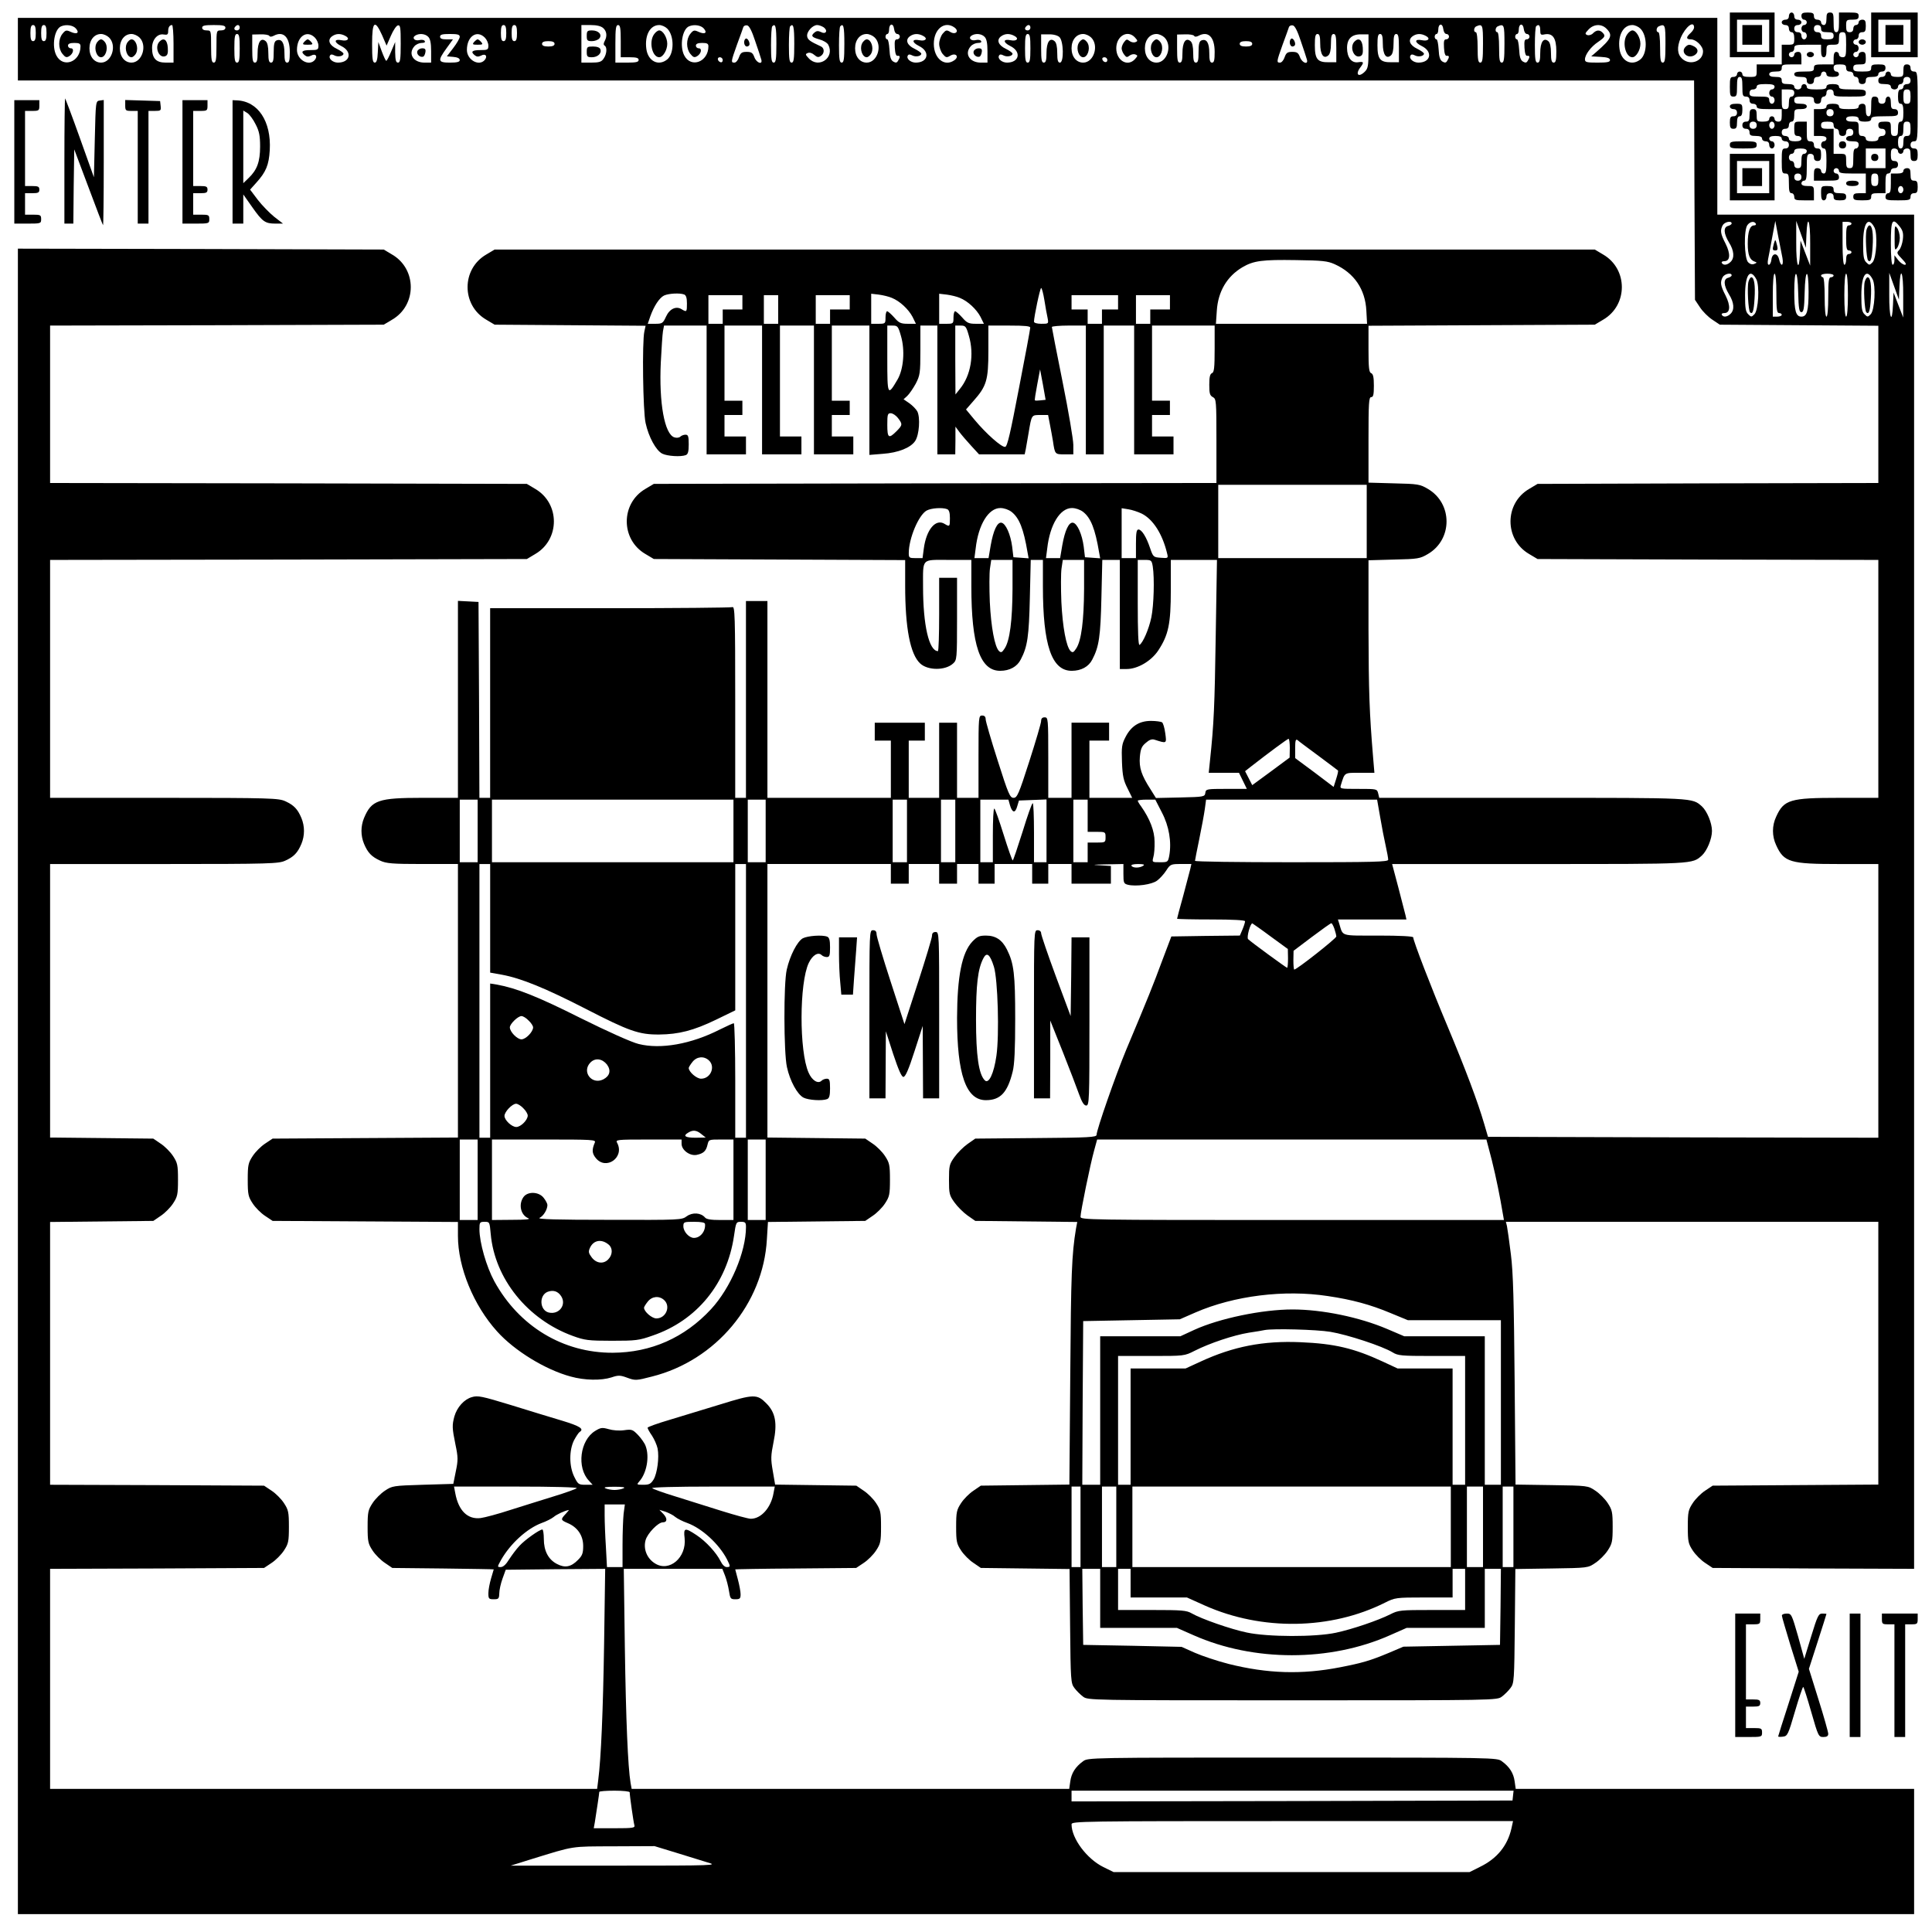 <?xml version="1.0" encoding="UTF-8"?>
<!DOCTYPE svg  PUBLIC '-//W3C//DTD SVG 20010904//EN'  'http://www.w3.org/TR/2001/REC-SVG-20010904/DTD/svg10.dtd'>
<svg width="1080pt" height="1080pt" version="1.0" viewBox="0 0 1080 1080" xmlns="http://www.w3.org/2000/svg">
<g transform="translate(0 1080) scale(.1 -.1)">
<path d="m9670 10605v-125h125 125v125 125h-125-125v-125zm220-5v-90h-90-90v90 90h90 90v-90z"/>
<path d="m9740 10605v-55h55 55v55 55h-55-55v-55z"/>
<path d="m1e4 10710c0-13-7-20-20-20-11 0-20-7-20-15s9-15 20-15c13 0 20-7 20-20 0-11 7-20 15-20 10 0 15-11 15-35 0-33-2-35-35-35h-35v-55-55h-70-70v-35c0-34-1-35-40-35-29 0-40 4-40 15 0 8-7 15-15 15s-15-7-15-15-9-15-20-15c-18 0-20-7-20-55s2-55 20-55 20 7 20 55c0 42 3 55 15 55s15-13 15-55c0-48 2-55 20-55 13 0 20-7 20-20s7-20 20-20c11 0 20-7 20-15 0-12 14-15 70-15h70v-35c0-28-4-35-20-35-11 0-20 7-20 15s-7 15-15 15-15-7-15-15c0-10-11-15-35-15-33 0-35 2-35 35 0 28-4 35-20 35s-20-7-20-35-4-35-20-35c-13 0-20-7-20-20s7-20 20-20 20-7 20-20c0-16 7-20 35-20 24 0 35-5 35-15 0-8 9-15 20-15 13 0 20-7 20-20 0-11 7-20 15-20s15 9 15 20-7 20-15 20-15 7-15 15c0 10 11 15 35 15s35-5 35-15c0-8 9-15 20-15 13 0 20-7 20-20s-7-20-20-20c-18 0-20-7-20-70s2-70 20-70 20-7 20-55c0-42 3-55 15-55 8 0 15-9 15-20 0-18 7-20 55-20h55v40c0 39-1 40-35 40-24 0-35 5-35 15 0 8 7 15 15 15 12 0 15 15 15 75 0 68 2 75 20 75 13 0 20-7 20-20s7-20 20-20c16 0 20 7 20 35s-4 35-20 35c-13 0-20 7-20 20s-7 20-20 20c-18 0-20 7-20 55v55h-35c-34 0-35-1-35-40 0-33 3-40 20-40 11 0 20-7 20-15 0-10-11-15-35-15s-35 5-35 15c0 8-9 15-20 15-13 0-20 7-20 20s7 20 20 20 20 7 20 20c0 11 7 20 15 20 10 0 15 11 15 35 0 33 2 35 35 35 24 0 35 5 35 15s-11 15-35 15c-28 0-35 4-35 20 0 18 7 20 55 20s55-2 55-20c0-13 7-20 20-20s20 7 20 20c0 11 7 20 15 20s15 9 15 20c0 13 7 20 20 20s20-7 20-20c0-19 7-20 90-20s90 1 90 20c0 18-7 20-75 20-60 0-75 3-75 15 0 10-11 15-35 15s-35-5-35-15c0-12-13-15-55-15s-55 3-55 15c0 8-7 15-15 15s-15-7-15-15-9-15-20-15-20 7-20 15c0 10-11 15-35 15-28 0-35 4-35 20s-7 20-35 20c-24 0-35 5-35 15s11 15 35 15c28 0 35 4 35 20 0 18 7 20 55 20h55v35c0 28-4 35-20 35-11 0-20-7-20-15s-7-15-15-15-15 7-15 15 7 15 15 15 15 9 15 20c0 18 7 20 75 20h75v-35c0-24 5-35 15-35s15 11 15 35c0 33 2 35 35 35s35 2 35 35c0 28 4 35 20 35 18 0 20-7 20-70s-2-70-20-70c-11 0-20 7-20 15s-7 15-15 15c-10 0-15-11-15-35v-35h-55c-48 0-55-2-55-20s-7-20-55-20c-42 0-55-3-55-15 0-10 11-15 35-15 28 0 35-4 35-20 0-13 7-20 20-20s20 7 20 20 7 20 20 20c11 0 20 7 20 15s7 15 15 15 15-7 15-15c0-10 11-15 35-15s35 5 35 15c0 8-7 15-15 15s-15 9-15 20c0 16 7 20 35 20s35-4 35-20c0-13 7-20 20-20 11 0 20-7 20-15s7-15 15-15 15-9 15-20c0-13 7-20 20-20s20 7 20 20c0 16 7 20 35 20 24 0 35 5 35 15 0 8 9 15 20 15 13 0 20 7 20 20 0 17-7 20-40 20s-40-3-40-20-7-20-50-20-50 3-50 20c0 16 7 20 35 20 33 0 35 2 35 35 0 28-4 35-20 35-11 0-20-7-20-15s-7-15-15-15-15 7-15 15 7 15 15 15 15 9 15 20-7 20-15 20-15 7-15 15 7 15 15 15 15 9 15 20c0 13 7 20 20 20 16 0 20 7 20 35s-4 35-20 35c-11 0-20-7-20-15s-7-15-15-15-15-9-15-20c0-13-7-20-20-20-16 0-20 7-20 35 0 33 2 35 35 35 28 0 35 4 35 20 0 18-7 20-55 20h-55v-55c0-42-3-55-15-55s-15 13-15 55c0 48-2 55-20 55-16 0-20-7-20-35 0-24-5-35-15-35-8 0-15 7-15 15s-9 15-20 15c-13 0-20 7-20 20 0 16-7 20-35 20s-35-4-35-20c0-11 7-20 15-20s15-7 15-15-7-15-15-15-15-9-15-20 7-20 15-20 15-9 15-20-7-20-15-20-15 9-15 20c0 13-7 20-20 20s-20 7-20 20 7 20 20 20c11 0 20 7 20 15s-9 15-20 15c-13 0-20 7-20 20 0 11-7 20-15 20s-15-9-15-20zm180-70c0-16 7-20 35-20s35-4 35-20-7-20-35-20-35 4-35 20c0 13-7 20-20 20s-20 7-20 20 7 20 20 20 20-7 20-20zm-260-325c0-8-7-15-15-15s-15-9-15-20 7-20 15-20 15-9 15-20-7-20-15-20-15 9-15 20c0 18-7 20-55 20s-55 2-55 20c0 13 7 20 20 20 11 0 20 7 20 15 0 11 12 15 50 15s50-4 50-15zm110-35c0-11-7-20-15-20-10 0-15-11-15-35 0-28-4-35-20-35-18 0-20 7-20 55v55h35c28 0 35-4 35-20zm-210-180c0-13-7-20-20-20s-20 7-20 20 7 20 20 20 20-7 20-20zm100 0c0-11-7-20-15-20s-15 9-15 20 7 20 15 20 15-9 15-20zm180-145c0-8-7-15-15-15-11 0-15-11-15-40 0-33-3-40-20-40-13 0-20 7-20 20 0 11-7 20-15 20s-15 9-15 20 7 20 15 20 15 7 15 15c0 10 11 15 35 15s35-5 35-15zm-30-145c0-13-7-20-20-20s-20 7-20 20 7 20 20 20 20-7 20-20z"/>
<path d="m10460 10605v-125h130 130v125 125h-130-130v-125zm220-5v-90h-90-90v90 90h90 90v-90z"/>
<path d="m10540 10605v-55h50 50v55 55h-50-50v-55z"/>
<path d="m100 10525v-175h4685 4685l2-613 3-613 28-42c15-23 46-54 69-69l42-28 886-6v-439-440l-952-2-953-3-47-28c-139-81-139-283 0-364l47-28 953-3 952-2v-665-665h-220c-273 0-308-10-351-105-24-51-24-109 0-160 43-95 78-105 351-105h220v-765-765l-1091 2-1091 3-22 75c-36 123-103 301-203 540-94 223-193 481-193 500 0 6-72 10-195 10-217 0-196-6-219 68l-7 22h191 192l-5 23c-3 12-21 82-40 155l-35 132h819c875 0 858-1 913 48 28 26 56 92 56 137s-28 111-56 137c-56 49-35 48-948 48h-856l-6 25c-6 25-8 25-111 25-104 0-104 0-97 23 22 70 17 67 105 67h82l-7 83c-21 253-25 367-26 719v386l143 4c134 3 145 5 189 31 139 81 139 283 0 364-44 26-55 28-189 31l-143 4v239c0 206 2 239 15 239 12 0 15 14 15 64 0 48-4 65-15 70-12 4-15 29-15 135v130l633 3 632 3 47 28c139 81 139 283 0 364l-47 28h-3075-3075l-47-28c-139-81-139-283 0-364l47-28 844-6-7-32c-13-57-8-447 7-512 17-78 58-153 93-171 28-14 104-19 132-8 12 5 16 20 16 60 0 45-3 54-18 54-10 0-23-5-29-11s-21-8-33-4c-55 17-87 192-76 420 4 77 9 155 12 173l6 32h119 119v-360-360h110 110v50 50h-60-60v60 60h50 50v40 40h-50-50v210 210h105 105v-360-360h110 110v50 50h-60-60v310 310h95 95v-360-360h110 110v50 50h-60-60v60 60h50 50v40 40h-50-50v210 210h105 105v-361-362l74 6c87 6 157 34 182 72 23 35 29 131 12 165-7 13-28 34-45 46l-32 22 20 18c12 11 33 42 48 69 24 47 26 58 26 188v137h48 47v-360-360h50 50l1 78v77l22-30c12-16 42-51 66-77l44-48h128 127l6 28c3 15 10 56 16 92 17 102 16 100 65 100h44l10-52c6-29 13-71 17-93 11-75 11-75 65-75h49v53c0 29-27 188-60 352s-60 303-60 307 43 8 95 8h95v-360-360h50 50v360 360h85 85v-360-360h110 110v50 50h-60-60v60 60h50 50v40 40h-50-50v210 210h175 175v-130c0-107-3-132-15-136-11-5-15-22-15-65 0-48 3-60 20-69 19-10 20-21 20-245v-235l-1572-2-1573-3-47-28c-139-81-139-283 0-364l47-28 1405-6v-142c0-237 28-384 84-436 43-40 141-40 184 0 21 19 22 26 22 249v230h-50-50v-205c0-113-3-205-7-205-50 1-83 146-83 360 0 162-11 150 141 150h129v-148c0-329 49-472 161-472 53 0 95 23 115 63 38 72 46 130 51 345l5 212h34 34v-148c0-329 49-472 161-472 53 0 95 23 115 63 38 72 46 130 51 345l5 212h49 49v-305-305h38c62 0 138 45 177 104 57 87 70 148 70 338v168h129 129l-7-427c-6-390-10-488-32-695l-7-68h85 84l44-90h-114c-111 0-115-1-118-22-3-22-7-23-139-26l-137-3-30 48c-51 79-65 121-60 182 4 44 10 59 33 78 19 17 34 23 49 18 69-22 68-23 60 36-4 30-12 57-18 61s-34 8-62 8c-65 0-111-29-142-90-21-40-23-56-20-140 3-79 9-104 31-147l26-53h-119-120v160 160h55 55v50 50h-105-105v-210-210h-65-65v225c0 218-1 225-20 225-14 0-20-7-20-21 0-11-30-113-66-225-59-184-68-204-88-204s-29 20-89 209c-37 115-67 219-67 230 0 14-6 21-20 21-19 0-20-7-20-230v-230h-60-60v210 210h-50-50v-210-210h-85-85v160 160h45 45v50 50h-140-140v-50-50h45 45v-160-160h-345-345v550 550h-60-60v-550-550h-30-30v536c0 485-2 536-16 530-9-3-317-6-685-6h-669v-530-530h-30-30l-2 548-3 547-57 3-58 3v-551-550h-197c-249 0-286-13-328-113-19-46-19-98 0-144 21-50 42-72 90-94 34-16 67-19 238-19h197v-765-764l-1036-6-42-28c-23-15-54-46-69-69-25-38-28-50-28-133s3-95 28-133c15-23 46-54 69-69l42-28 1036-6v-78c0-175 87-388 219-534 97-108 270-214 411-252 79-22 171-23 228-5 38 13 49 13 89-2 44-16 50-16 138 7 357 90 622 407 642 767l6 97 544 6 41 28c23 15 54 46 69 69 25 38 28 50 28 133s-3 95-28 133c-15 23-46 54-69 69l-41 28-547 6v764 765h345 345v-55-55h50 50v55 55h85 85v-55-55h50 50v55 55h60 60v-55-55h45 45v55 55h105 105v-55-55h45 45v55 55h65 65v-55-55h110 110v50 49l-62 4c-48 2-39 4 35 5l97 2v-55c0-50 2-55 25-61 45-11 134 1 163 23 15 11 38 36 51 56 23 36 27 37 83 37h58l-6-27c-4-16-22-84-40-152-19-67-34-125-34-127s86-4 190-4c124 0 190-4 190-10s-6-26-14-45l-15-35-192-2-191-3-53-140c-50-135-76-200-200-495-58-140-165-446-165-474 0-13-39-16-339-18l-339-3-43-30c-24-17-57-50-74-74-28-39-30-49-30-126s2-87 30-126c17-24 50-57 74-74l43-30 570-6-7-37c-24-145-28-254-32-814l-5-617-495-6-41-28c-23-15-54-46-69-69-25-38-28-50-28-133s3-95 28-133c15-23 46-54 69-69l41-28 496-6 3-319c3-304 4-320 24-346 11-15 33-37 48-48 27-21 32-21 1171-21s1144 0 1171 21c15 11 37 33 48 48 20 26 21 42 24 346l3 319 203 3c202 3 203 3 244 31 23 15 54 46 69 69 25 38 28 50 28 133s-3 95-28 133c-15 23-46 54-69 69-41 28-42 28-244 31l-202 3-5 577c-4 444-8 608-21 710-9 73-19 144-22 158l-6 24h1041 1041v-735-734l-926-6-42-28c-23-15-54-46-69-69-25-38-28-50-28-133s3-95 28-133c15-23 46-54 69-69l42-28 563-3 563-2v3785 3785h-550-550v550 550h-4750-4750v-175zm4916 85c8 0 14-7 14-15s-7-15-16-15c-12 0-14-10-12-47 2-32 7-47 16-45 14 2 15-7 2-28-7-12-13-12-27-4-13 8-19 26-21 68-2 31-7 56-12 56-6 0-10 7-10 15s5 15 10 15c6 0 10 11 10 24 0 35 24 39 28 4 2-16 9-28 18-28zm3070 0c8 0 14-7 14-15s-7-15-16-15c-12 0-14-10-12-47 2-32 7-47 16-45 14 2 15-7 2-28-7-12-13-12-27-4-13 8-19 26-21 68-2 31-7 56-12 56-6 0-10 7-10 15s5 15 10 15c6 0 10 11 10 24 0 35 24 39 28 4 2-16 9-28 18-28zm450 0c8 0 14-7 14-15s-7-15-16-15c-12 0-14-10-12-47 2-32 7-47 16-45 14 2 15-7 2-28-7-12-13-12-27-4-13 8-19 26-21 68-2 31-7 56-12 56-6 0-10 7-10 15s5 15 10 15c6 0 10 11 10 24 0 35 24 39 28 4 2-16 9-28 18-28zm934 36c0-7-9-21-20-31-26-23-25-35 2-35 29 0 68-38 68-67 0-56-73-82-117-41-27 25-30 63-8 116 27 63 75 100 75 58zm-9270-31c0-33-4-45-15-45s-15 12-15 45 4 45 15 45 15-12 15-45zm60 0c0-33-4-45-15-45s-15 12-15 45 4 45 15 45 15-12 15-45zm164 26c22-25 6-35-29-19-24 11-29 10-46-11-24-30-24-82 0-112 16-20 23-22 38-13 23 14 29 44 9 44-9 0-16 7-16 15 0 10 11 15 35 15 28 0 35-4 35-19 0-87-97-124-135-51-27 52-11 148 27 163 28 12 66 6 82-12zm546-86v-105h-44c-54 0-76 24-76 82 0 47 31 82 66 75 19-3 24 0 24 18 0 23 8 35 22 35 4 0 8-47 8-105zm290 90c0-9-9-15-25-15-25 0-25-1-25-90 0-73-3-90-15-90s-15 17-15 90c0 89 0 90-25 90-16 0-25 6-25 15 0 12 14 15 65 15s65-3 65-15zm80 0c0-8-7-15-15-15-16 0-20 12-8 23 11 12 23 8 23-8zm796-42 25-58 24 55c13 30 30 56 39 58 14 3 16-11 16-102 0-88-3-106-15-106s-15 13-16 58v57l-22-52c-12-29-24-53-28-53-3 0-14 24-25 53l-19 52-3-57c-2-43-7-58-17-58-12 0-15 20-15 105 0 126 15 139 56 48zm694 12c0-33-4-45-15-45s-15 12-15 45 4 45 15 45 15-12 15-45zm60 0c0-33-4-45-15-45s-15 12-15 45 4 45 15 45 15-12 15-45zm482 28c20-18 23-45 8-73-7-13-7-21 0-25 15-9 12-48-6-73-12-18-25-22-70-22h-54v105 105h52c34 0 58-6 70-17zm98-73v-90h50c38 0 50-4 50-15 0-12-14-15-65-15h-65v105c0 87 3 105 15 105s15-17 15-90zm260 70c40-40 39-140 0-172-49-40-108-10-117 59-10 76 21 133 72 133 14 0 34-9 45-20zm204 1c22-25 6-35-29-19-24 11-29 10-46-11-24-30-24-82 0-112 16-20 23-22 38-13 23 14 29 44 9 44-9 0-16 7-16 15 0 10 11 15 35 15 28 0 35-4 35-19 0-87-97-124-135-51-27 52-11 148 27 163 28 12 66 6 82-12zm287-69c16-46 31-92 34-103 11-33-25-23-38 11-9 25-17 30-43 30-27 0-34-5-43-30-5-16-17-30-25-30-21 0-21 3 14 101 17 46 33 90 35 97 3 8 12 12 22 10 11-2 26-31 44-86zm119-17c0-87-3-105-15-105s-15 18-15 98c0 54 3 102 7 105 18 19 23-2 23-98zm100 0c0-87-3-105-15-105s-15 18-15 98c0 54 3 102 7 105 18 19 23-2 23-98zm165 92c25-19 11-41-16-26-15 7-24 7-35-2-23-19-17-27 26-39 22-6 44-19 50-30 38-72-53-136-109-76-20 21-20 24-5 30 10 4 25-1 36-11 15-13 23-15 36-6 21 13 22 43 2 53-63 29-75 38-78 57-4 25 30 63 56 63 10 0 26-6 37-13zm115-92c0-87-3-105-15-105s-15 18-15 98c0 54 3 102 7 105 18 19 23-2 23-98zm616 91c28-21 5-43-25-24-20 12-24 10-42-11-10-13-19-38-19-56s9-43 19-56c18-21 22-23 42-11 30 19 53-3 25-24-55-40-116 8-116 91s61 131 116 91zm424-1c0-8-7-15-15-15-16 0-20 12-8 23 11 12 23 8 23-8zm1511-73c16-46 31-92 34-103 11-33-25-23-38 11-9 25-17 30-43 30-27 0-34-5-43-30-5-16-17-30-25-30-21 0-21 3 14 101 17 46 33 90 35 97 3 8 12 12 22 10 11-2 26-31 44-86zm1019-17c0-87-3-105-15-105s-15 16-15 85c0 50-4 85-10 85-14 0-12 27 3 33 35 15 37 8 37-98zm120 0c0-87-3-105-15-105s-15 16-15 85c0 50-4 85-10 85-14 0-12 27 3 33 35 15 37 8 37-98zm200 76c0-25 3-28 25-23 45 8 65-21 65-95 0-49-3-63-15-63-11 0-15 13-15 54 0 35-5 58-15 66-26 22-45-5-45-66 0-41-4-54-15-54-12 0-15 18-15 98 0 54 3 102 7 105 14 14 23 6 23-22zm370 9c37-37 29-56-56-130l-29-25 53-3c37-2 52-7 52-18s-16-14-70-14c-60 0-70 2-70 18 0 26 33 71 74 98 39 27 42 34 24 52-16 16-34 15-53-4-8-9-23-13-32-10-14 6-13 10 7 31 29 31 72 33 100 5zm190 0c40-40 39-140 0-172-49-40-108-10-117 59-10 76 21 133 72 133 14 0 34-9 45-20zm140-85c0-87-3-105-15-105s-15 16-15 85c0 50-4 85-10 85-14 0-12 27 3 33 35 15 37 8 37-98zm-8700 35c45-45 14-140-45-140-38 0-65 33-65 80s27 80 65 80c14 0 34-9 45-20zm170 0c45-45 14-140-45-140-38 0-65 33-65 80s27 80 65 80c14 0 34-9 45-20zm560-60c0-64-3-80-15-80s-15 16-15 80 3 80 15 80 15-16 15-80zm165 70c4-7 13-6 25 0 54 29 90-7 90-90 0-47-3-60-15-60-11 0-15 13-15 54 0 57-15 81-44 70-12-5-16-20-16-65 0-46-3-59-15-59-11 0-15 13-15 54 0 35-5 58-15 66-26 22-45-5-45-66 0-41-4-54-15-54-12 0-15 15-15 79v78l45 1c24 1 47-3 50-8zm255-10c11-11 20-31 20-45 0-23-4-25-45-25-46 0-56-9-31-29 11-9 20-9 35-2 25 14 38-3 21-24-32-38-100 0-100 56 0 75 55 114 100 69zm171 9c27-14 13-31-21-24-43 9-45-11-3-32 64-31 52-93-18-93-29 0-55 23-44 40 4 7 12 7 25 0 19-10 50-4 50 10 0 5-17 17-37 27-43 20-54 50-27 70 22 16 48 17 75 2zm463-5c11-11 16-35 16-80v-64h-37c-63 0-94 50-56 92 9 10 27 18 40 18 15 0 22 4 17 11-3 6-17 8-29 5-27-7-44 12-24 25 22 14 56 11 73-7zm176 0c0-8-16-36-36-62l-36-47 36-3c23-2 36-8 36-18s-14-14-55-14c-67 0-70 10-19 80l36 50h-36c-25 0-36 4-36 15 0 12 13 15 55 15 43 0 55-3 55-16zm140-4c11-11 20-31 20-45 0-23-4-25-45-25-46 0-56-9-31-29 11-9 20-9 35-2 25 14 38-3 21-24-32-38-100 0-100 56 0 75 55 114 100 69zm2180 0c45-45 14-140-45-140-38 0-65 33-65 80s27 80 65 80c14 0 34-9 45-20zm271 9c27-14 13-31-21-24-43 9-45-11-3-32 64-31 52-93-18-93-29 0-55 23-44 40 4 7 12 7 25 0 19-10 50-4 50 10 0 5-17 17-37 27-43 20-54 50-27 70 22 16 48 17 75 2zm343-5c11-11 16-35 16-80v-64h-37c-63 0-94 50-56 92 9 10 27 18 40 18 15 0 22 4 17 11-3 6-17 8-29 5-27-7-44 12-24 25 22 14 56 11 73-7zm167 5c27-14 13-31-21-24-43 9-45-11-3-32 64-31 52-93-18-93-29 0-55 23-44 40 4 7 12 7 25 0 19-10 50-4 50 10 0 5-17 17-37 27-43 20-54 50-27 70 22 16 48 17 75 2zm89-69c0-64-3-80-15-80s-15 16-15 80 3 80 15 80 15-16 15-80zm162 63c24-22 26-143 3-143-11 0-15 13-15 54 0 35-5 58-15 66-26 22-45-5-45-66 0-41-4-54-15-54-12 0-15 15-15 79v79h42c26 1 50-6 60-15zm178-3c45-45 14-140-45-140-38 0-65 33-65 80s27 80 65 80c14 0 34-9 45-20zm245 0c16-18 16-20 1-26-9-3-23 0-32 7-14 11-18 10-30-6-8-10-14-26-14-35s6-25 14-35c12-16 16-17 30-6 9 7 23 10 32 7 15-6 15-8-1-26-41-46-105-9-105 60s64 106 105 60zm165 0c45-45 14-140-45-140-38 0-65 33-65 80s27 80 65 80c14 0 34-9 45-20zm165 10c4-7 13-6 25 0 54 29 90-7 90-90 0-47-3-60-15-60-11 0-15 13-15 54 0 57-15 81-44 70-12-5-16-20-16-65 0-46-3-59-15-59-11 0-15 13-15 54 0 35-5 58-15 66-26 22-45-5-45-66 0-41-4-54-15-54-12 0-15 15-15 79v78l45 1c24 1 47-3 50-8zm705-44c0-61 19-88 45-66 10 8 15 31 15 66 0 41 4 54 15 54 12 0 15-15 15-79v-79h-42c-63-1-78 17-78 95 0 49 3 63 15 63 11 0 15-13 15-54zm270-42c0-81-3-97-20-114-36-36-56-16-25 24 21 28 19 33-14 28-36-5-61 27-61 80 0 52 27 77 79 76h41v-94zm80 42c0-61 19-88 45-66 10 8 15 31 15 66 0 41 4 54 15 54 12 0 15-15 15-79v-79h-42c-63-1-78 17-78 95 0 49 3 63 15 63 11 0 15-13 15-54zm241 43c27-14 13-31-21-24-43 9-45-11-3-32 64-31 52-93-18-93-29 0-55 23-44 40 4 7 12 7 25 0 19-10 50-4 50 10 0 5-17 17-37 27-43 20-54 50-27 70 22 16 48 17 75 2zm-4871-44c0-10-11-15-35-15s-35 5-35 15 11 15 35 15 35-5 35-15zm3900 0c0-10-11-15-35-15s-35 5-35 15 11 15 35 15 35-5 35-15zm-2960-91c0-9-5-14-12-12-18 6-21 28-4 28 9 0 16-7 16-16zm2150 0c0-17-22-14-28 4-2 7 3 12 12 12s16-7 16-16zm3490-913c0-5-9-11-20-14-27-7-25-42 5-92 29-46 32-87 9-109-18-18-40-21-49-6-3 6 3 10 14 10 33 0 36 40 7 98-29 56-31 74-16 103 11 19 50 27 50 10zm135-1c3-5-1-10-9-10-24 0-36-34-36-102 0-64 11-91 40-101 12-4 12-6-3-12-12-5-24-2-35 9-22 22-25 184-3 209 15 19 37 22 46 7zm149-192c8-46-9-52-19-7-9 38-39 36-43-4-2-15-8-27-14-27-7 0-8 12-4 33 4 17 14 73 23 122l17 90 16-85c9-47 20-102 24-122zm134 130c5 122 22 82 21-50v-123l-54 140-3-67c-5-119-22-75-21 55v122l54-150 3 73zm252 62c0-5-7-10-15-10-12 0-15-14-15-70s3-70 15-70c8 0 15-4 15-10 0-5-7-10-15-10-10 0-15-10-15-30 0-16-4-30-10-30s-10 47-10 120v120h25c14 0 25-4 25-10zm128-21c19-36 12-173-11-196-16-16-18-16-34 0-15 14-18 35-18 106 0 114 28 155 63 90zm142 4c17-22 21-37 17-72-3-23-12-50-21-59-15-15-13-19 16-49 23-24 27-33 16-33-9 0-26 12-37 26l-21 27v-27c0-14-4-26-10-26s-10 47-10 120c0 132 8 146 50 93zm-3159-210c109-49 171-140 177-260l4-73h-422-423l5 73c7 108 57 192 143 243 63 37 112 43 300 40 148-2 176-5 216-23zm2219-62c0-5-9-11-20-14-27-7-25-42 5-92 29-46 32-87 9-109-18-18-40-21-49-6-3 6 3 10 14 10 33 0 36 40 7 98-29 56-31 74-16 103 11 19 50 27 50 10zm138-22c19-36 12-173-11-196-16-16-18-16-34 0-15 14-18 35-18 106 0 114 28 155 63 90zm112-79c0-91 3-110 15-110 8 0 15-4 15-10 0-5-11-10-25-10h-25v120c0 73 4 120 10 120s10-43 10-110zm122 3c2-88 6-108 18-108s16 20 18 108c3 137 22 143 22 6 0-107-9-139-40-139s-40 32-40 139c0 137 19 131 22-6zm198 97c0-5-7-10-15-10-12 0-15-19-15-110 0-67-4-110-10-110s-10 43-10 110-4 110-10 110c-5 0-10 5-10 10 0 6 16 10 35 10s35-4 35-10zm80-110c0-73-4-120-10-120s-10 47-10 120 4 120 10 120 10-47 10-120zm138 89c19-36 12-173-11-196-16-16-18-16-34 0-15 14-18 35-18 106 0 114 28 155 63 90zm150-41c5 122 22 82 21-50v-123l-54 140-3-67c-5-119-22-75-21 55v122l54-150 3 73zm-4780-75c6-38 14-83 18-100 6-33 6-33-35-33-24 0-41 5-41 12 0 27 34 188 40 188 4 0 12-30 18-67zm-2014 31c11-4 16-19 16-50 0-48-1-50-29-33-31 20-68 3-88-41-17-37-21-40-60-40h-42l14 41c21 59 51 104 77 117 26 12 88 15 112 6zm1161-19c45-18 93-63 116-106l19-39h-45c-40 0-50 5-76 35-17 19-35 35-40 35s-9-16-9-35c0-34-1-35-40-35h-40v84 84l43-5c23-3 56-11 72-18zm380 0c45-18 93-63 116-106l19-39h-45c-40 0-50 5-76 35-17 19-35 35-40 35s-9-16-9-35c0-34-1-35-40-35h-40v84 84l43-5c23-3 56-11 72-18zm-1215-25v-40h-55-55v-40-40h-40-40v80 80h95 95v-40zm200-40v-80h-40-40v80 80h40 40v-80zm400 40v-40h-55-55v-40-40h-40-40v80 80h95 95v-40zm1500 0v-40h-45-45v-40-40h-40-40v40 40h-45-45v40 40h130 130v-40zm290 0v-40h-55-55v-40-40h-40-40v80 80h95 95v-40zm-1504-187c24-81 15-187-19-245-55-94-57-90-57 116v186h30c27 0 31-4 46-57zm380 0c31-105 11-223-51-298l-24-30-1 193v192h30c27 0 31-4 46-57zm343 45c0-7-28-159-63-338-48-251-65-326-77-328-19-4-106 73-171 151l-48 58 41 47c74 83 84 117 84 280v142h118c87 0 117-3 116-12zm58-406c-16-2-30-2-32 0s4 41 13 88l16 85 16-85 15-85-28-3zm-798-98c27-35 27-40-8-75-43-43-51-38-51 36 0 58 2 65 19 65 11 0 29-12 40-26zm2621-579v-205h-415-415v205 205h415 415v-205zm-2346 69c11-4 16-19 16-50 0-48-1-50-29-33-50 32-103-31-117-138l-7-53h-38c-36 0-39 2-39 28 0 82 55 213 100 238 26 14 87 18 114 8zm360-15c44-34 68-96 90-227l6-33-43 3-42 3-7 59c-9 69-36 130-60 134-23 4-45-42-60-127l-12-71h-39-40l7 54c15 134 72 226 138 226 21 0 46-9 62-21zm400 0c44-34 68-96 90-227l6-33-43 3-42 3-7 59c-9 69-36 130-60 134-23 4-45-42-60-127l-12-71h-39-40l7 54c15 134 72 226 138 226 21 0 46-9 62-21zm328-10c64-32 116-114 142-222 7-28 6-28-35-25s-43 4-60 54c-21 63-47 104-65 104-11 0-14-19-14-80v-80h-40-40v139 140l38-6c20-3 53-14 74-24zm-722-421c-1-177-15-289-44-333-15-23-20-25-32-14-24 25-44 133-51 274-3 77-3 162 1 188l7 47h60 59v-162zm400 0c-1-177-15-289-44-333-15-23-20-25-32-14-24 25-44 133-51 274-3 77-3 162 1 188l7 47h60 59v-162zm384 125c10-66 6-216-8-284-14-67-47-142-66-154-7-4-10 74-10 234v241h39c37 0 39-2 45-37zm766-1015-1-53-104-77-105-77-40 78 33 26c104 81 203 154 210 155 4 0 7-24 7-52zm160-43c58-43 107-80 109-82 3-2-2-23-10-48l-14-44-107 81-108 80v55c0 43 3 53 13 46 6-6 59-45 117-88zm-4700-420v-175h-50-50v175 175h50 50v-175zm1430 0v-175h-675-675v175 175h675 675v-175zm180 0v-175h-50-50v175 175h50 50v-175zm790 0v-175h-40-40v175 175h40 40v-175zm270 0v-175h-40-40v175 175h40 40v-175zm306 143c13-43 29-45 40-6l10 33 154 6v-176-175h-35-35v165c0 91-3 165-7 165-5 0-30-72-57-160-28-88-52-160-55-160s-26 65-51 145-48 145-52 145c-5 0-8-67-8-150v-150h-35-35v175 175h79 78l9-32zm434-58v-90h50c49 0 50-1 50-30s-1-30-50-30h-50v-55-55h-40-40v175 175h40 40v-90zm415 18c40-76 55-165 41-242-7-35-8-36-52-36s-44 0-37 28c5 15 8 54 7 87 0 60-26 127-75 197-11 14-19 29-19 32s22 6 49 6h49l37-72zm1220-25c9-54 23-126 31-161s14-70 14-78c0-12-77-14-540-14-297 0-540 3-540 8 0 4 11 59 24 122s27 139 31 168l7 52h478 478l17-97zm-4975-566v-304l67-12c107-20 242-75 468-191 241-124 297-144 410-143 109 1 192 22 318 83l107 52v409 409h30 30v-765-765h-30-30v320c0 176-4 320-8 320-5 0-39-16-78-35-161-82-331-112-454-81-38 9-172 69-325 145-241 121-358 167-467 187l-38 6v-431-431h-30-30v765 765h30 30v-303zm3650 293c-20-13-57-13-65 0-4 6 11 10 37 10 31 0 39-3 28-10zm713-395 96-70 1-52c0-29-2-53-5-53-5 0-202 144-218 160-10 9 13 92 24 88 3-2 50-34 102-73zm356 44c6-18 11-38 11-44 0-11-221-185-235-185-3 0-5 24-5 53l1 52 102 77c56 42 105 77 109 77 3 1 11-13 17-30zm-4504-514c14-13 25-30 25-38 0-25-41-67-65-67s-65 42-65 67c0 19 45 63 65 63 9 0 27-11 40-25zm1007-222c39-35 11-103-43-103-25 0-69 38-69 60 0 4 9 19 21 34 24 30 63 34 91 9zm-569-24c24-33 16-64-21-83-65-32-122 44-71 95 27 27 66 21 92-12zm-468-244c14-13 25-32 25-41 0-25-39-64-64-64s-66 38-66 62c0 23 43 68 65 68 9 0 27-11 40-25zm996-145 24-19-57-1c-58 0-73 10-40 29 26 16 47 13 73-9zm-1251-255v-225h-50-50v225 225h50 50v-225zm655 208c-17-40-16-60 5-86 57-72 163 3 120 84-10 18-6 19 175 19h185v-24c0-35 46-69 84-62 39 8 53 22 61 57 7 29 7 29 76 29h69v-225-225h-74c-52 0-77 4-85 14-23 27-70 30-102 7-28-21-37-21-436-20-289 0-402 3-387 11 22 10 44 47 44 72 0 7-9 25-21 40-27 35-90 37-113 4-29-41-15-101 27-118 15-6-15-9-90-9l-113-1v225 225h291c273 0 291-1 284-17zm955-208v-225h-50-50v225 225h50 50v-225zm4039 187c28-101 51-207 69-304l19-108h-1183c-1144 0-1184 1-1184 18 0 27 55 295 76 370l17 62h1088 1088l10-38zm-5576-489c22-251 206-479 459-571 66-24 86-27 218-27 134 0 152 2 228 29 247 84 416 291 455 557 11 77 12 79 39 79 24 0 28-4 28-29 0-139-86-341-195-459-148-160-336-243-550-244-278-1-524 148-662 400-44 81-83 216-83 291 0 38 2 41 29 41 28 0 28-1 34-67zm1198 55c4-41-26-78-62-78-27 0-59 35-59 65 0 24 3 25 60 25 41 0 60-4 61-12zm-538-116c23-20 22-57-4-83-27-27-67-21-92 13-17 23-19 31-9 53 20 43 65 51 105 17zm-266-288c31-48-12-105-70-91-51 13-55 97-5 116 31 11 57 3 75-25zm4285 1c136-20 239-48 351-95l97-40h260 260v-460-460h-45-45v415 415h-225-225l-96 41c-155 66-363 109-529 109-169 0-409-50-549-114l-78-36h-224-224v-415-415h-50-50l2 458 3 457 540 10 87 38c216 94 498 129 740 92zm-3710-22c39-35 11-103-43-103-25 0-69 38-69 60 0 4 9 19 21 34 24 30 63 34 91 9zm3725-178c96-16 291-80 348-115 29-18 49-20 219-20h186v-360-360h-35-35v325 325h-154-153l-84 39c-160 74-268 100-460 108-207 9-375-24-557-108l-85-39h-153-154v-325-325h-35-35v360 360h185c185 0 186 0 243 29 85 43 217 87 302 101 41 6 82 13 90 15 48 9 288 3 367-10zm-1397-1090v-225h-25-25v225 225h25 25v-225zm200 0v-225h-40-40v225 225h40 40v-225zm1870 0v-225h-890-890v225 225h890 890v-225zm180 0v-225h-45-45v225 225h45 45v-225zm170 0v-225h-30-30v225 225h30 30v-225zm-2310-400v-165h215 214l93-41c336-149 763-149 1098 0l93 41h218 219v165 165h45 45l-2-212-3-213-540-10-80-34c-105-44-150-57-273-81-215-42-407-36-626 19-62 16-146 44-187 62l-74 33-275 6-275 5-3 213-2 212h50 50v-165zm170 85v-80h157 158l100-45c319-142 704-136 1007 16 56 28 61 29 218 29h160v80 80h35 35v-115-115h-185c-176 0-188-1-233-24-70-35-211-83-304-103-116-25-381-24-498 1-91 19-254 76-308 107-29 17-55 19-223 19h-189v115 115h35 35v-80z"/>
<path d="m9422 10538c-29-29 10-68 48-48 25 14 26 36 1 50-25 13-34 13-49-2z"/>
<path d="m892 10568c-30-30-4-96 32-82 13 5 16 17 14 48-3 43-22 58-46 34z"/>
<path d="m3280 10600c0-26 3-30 29-30 16 0 34 7 41 15 18 21-4 45-41 45-26 0-29-4-29-30z"/>
<path d="m3280 10510c0-26 3-30 29-30 32 0 56 22 47 45-3 9-18 15-41 15-32 0-35-2-35-30z"/>
<path d="m3656 10608c-30-42-10-128 29-128 21 0 45 40 45 75s-24 75-45 75c-8 0-21-10-29-22z"/>
<path d="m4167 10583c-13-12-7-43 8-43 8 0 15 6 15 13 0 18-15 38-23 30z"/>
<path d="m7217 10583c-13-12-7-43 8-43 8 0 15 6 15 13 0 18-15 38-23 30z"/>
<path d="m9096 10608c-30-42-10-128 29-128 21 0 45 40 45 75s-24 75-45 75c-8 0-21-10-29-22z"/>
<path d="m538 10555c-13-30 3-75 27-75s40 45 27 75c-6 14-19 25-27 25s-21-11-27-25z"/>
<path d="m708 10555c-13-30 3-75 27-75 8 0 21 11 27 25 13 30-3 75-27 75-8 0-21-11-27-25z"/>
<path d="m1700 10565c-11-13-8-15 20-15s31 2 20 15c-7 8-16 15-20 15s-13-7-20-15z"/>
<path d="m2333 10514c-6-17 14-36 32-31 6 2 11 13 13 25 3 17-2 22-18 22-11 0-23-7-27-16z"/>
<path d="m2650 10565c-11-13-8-15 20-15s31 2 20 15c-7 8-16 15-20 15s-13-7-20-15z"/>
<path d="m4818 10555c-13-30 3-75 27-75 8 0 21 11 27 25 13 30-3 75-27 75-8 0-21-11-27-25z"/>
<path d="m5443 10514c-6-17 14-36 32-31 6 2 11 13 13 25 3 17-2 22-18 22-11 0-23-7-27-16z"/>
<path d="m6028 10555c-13-30 3-75 27-75s40 45 27 75c-6 14-19 25-27 25s-21-11-27-25z"/>
<path d="m6438 10555c-13-30 3-75 27-75s40 45 27 75c-6 14-19 25-27 25s-21-11-27-25z"/>
<path d="m7572 10568c-30-30-4-96 32-82 13 5 16 17 14 48-3 43-22 58-46 34z"/>
<path d="m9916 9438c-9-34-8-38 9-38 12 0 14 7 9 28-9 36-10 37-18 10z"/>
<path d="m10434 9515c-8-31-1-161 9-171 14-14 21 8 25 76 5 75-2 120-18 120-5 0-12-11-16-25z"/>
<path d="m10591 9470c0-68 1-73 14-56 8 11 15 36 15 56s-7 45-15 56c-13 17-14 12-14-56z"/>
<path d="m9774 9225c-8-31-1-161 9-171 14-14 21 8 25 76 5 75-2 120-18 120-5 0-12-11-16-25z"/>
<path d="m10424 9225c-8-31-1-161 9-171 14-14 21 8 25 76 5 75-2 120-18 120-5 0-12-11-16-25z"/>
<path d="m10390 10565c0-8 9-15 20-15s20 7 20 15-9 15-20 15-20-7-20-15z"/>
<path d="m10100 10495c0-8 9-15 20-15s20 7 20 15-9 15-20 15-20-7-20-15z"/>
<path d="m10640 10405c0-33-2-35-35-35-24 0-35 5-35 15 0 8-7 15-15 15s-15-7-15-15-9-15-20-15c-13 0-20-7-20-20 0-16 7-20 35-20 24 0 35-5 35-15 0-8 9-15 20-15s20 7 20 15 7 15 15 15 15 9 15 20c0 13 7 20 20 20s20-7 20-20-7-20-20-20c-11 0-20-7-20-15s-7-15-15-15c-11 0-15-11-15-40s4-40 15-40 15-12 15-50-4-50-15-50-15-11-15-40c0-33-3-40-20-40s-20 7-20 40c0 39-1 40-35 40-28 0-35-4-35-20 0-13 7-20 20-20s20-7 20-20-7-20-20-20c-11 0-20-7-20-15 0-10-11-15-35-15s-35 5-35 15c0 8-9 15-20 15-17 0-20 7-20 40 0 39-1 40-35 40-24 0-35 5-35 15s11 15 35 15 35-5 35-15 11-15 35-15 35 5 35 15c0 12 15 15 75 15 68 0 75 2 75 20 0 13-7 20-20 20-16 0-20 7-20 35 0 24-5 35-15 35-8 0-15-9-15-20 0-13-7-20-20-20s-20 7-20 20-7 20-20 20c-18 0-20-7-20-55 0-42-3-55-15-55-10 0-15 11-15 35 0 28-4 35-20 35-11 0-20-7-20-15 0-12-13-15-55-15s-55 3-55 15c0 10-11 15-35 15s-35-5-35-15-11-15-35-15h-35v-75-75h35c24 0 35-5 35-15 0-8-7-15-15-15s-15-9-15-20 7-20 15-20c12 0 15-14 15-70s-3-70-15-70c-8 0-15 7-15 15s-9 15-20 15c-16 0-20-7-20-35v-35h70c63 0 70 2 70 20 0 11-7 20-15 20s-15 7-15 15 7 15 15 15 15-7 15-15c0-12 15-15 75-15h75v-55-55h-35c-28 0-35-4-35-20 0-17 7-20 50-20s50 3 50 20 7 20 40 20h40v55c0 42 3 55 15 55 8 0 15 7 15 15s9 15 20 15c13 0 20 7 20 20s-7 20-20 20c-16 0-20 7-20 35s4 35 20 35c11 0 20-7 20-15s7-15 15-15 15 7 15 15 9 15 20 15c16 0 20-7 20-35s4-35 20-35 20 7 20 35-4 35-20 35c-13 0-20 7-20 20s7 20 20 20c19 0 20 7 20 195s-1 195-20 195c-13 0-20 7-20 20s-7 20-20 20c-16 0-20-7-20-35zm40-145c0-33-3-40-20-40s-20 7-20 40 3 40 20 40 20-7 20-40zm-430-90c0-13-7-20-20-20s-20 7-20 20 7 20 20 20 20-7 20-20zm0-70c0-11 7-20 15-20s15-9 15-20c0-13 7-20 20-20s20 7 20 20 7 20 20 20 20-7 20-20-7-20-20-20c-11 0-20-7-20-15 0-10 11-15 35-15 28 0 35-4 35-20 0-11-7-20-15-20-12 0-15-13-15-55 0-48-2-55-20-55-17 0-20 7-20 40 0 39-1 40-35 40h-35v70 70h-35c-28 0-35 4-35 20s7 20 35 20 35-4 35-20zm430-20c0-33-3-40-20-40-16 0-20-7-20-35 0-24-5-35-15-35s-15 11-15 35 5 35 15 35c11 0 15 11 15 40 0 33 3 40 20 40s20-7 20-40zm-140-165v-55h-55-55v55 55h55 55v-55zm-40-120c0-28-4-35-20-35s-20 7-20 35 4 35 20 35 20-7 20-35z"/>
<path d="m10280 9990c0-13 7-20 20-20s20 7 20 20-7 20-20 20-20-7-20-20z"/>
<path d="m10460 9920c0-13 7-20 20-20s20 7 20 20-7 20-20 20-20-7-20-20z"/>
<path d="m360 9900v-350h25 25l2 208 3 207 79-210c43-115 80-212 82-214s4 154 4 348v352l-22-3c-23-3-23-4-28-216l-5-213-79 221c-43 121-81 220-82 220-2 0-4-157-4-350z"/>
<path d="m80 9895v-345h75c73 0 75 1 75 25 0 23-4 25-45 25h-45v60 60h40c33 0 40 3 40 20s-7 20-40 20h-40v210 210h40c38 0 40 2 40 30v30h-70-70v-345z"/>
<path d="m700 10210c0-28 3-30 35-30h35v-315-315h30 30v315 315h36c33 0 35 2 32 28l-3 27-97 3-98 3v-31z"/>
<path d="m1020 9895v-345h75c73 0 75 1 75 25 0 23-4 25-45 25h-45v60 60h40c33 0 40 3 40 20s-7 20-40 20h-40v210 210h40c38 0 40 2 40 30v30h-70-70v-345z"/>
<path d="m1300 9895v-345h30 30v82 81l50-71c57-81 72-92 130-92h42l-49 38c-26 21-68 64-92 95l-43 57 35 39c54 60 70 98 75 182 9 161-66 274-185 278l-23 1v-345zm129 210c20-38 25-64 25-124 0-85-17-131-64-176l-30-29v203 203l23-14c12-8 33-36 46-63z"/>
<path d="m9670 10205c0-8 9-15 20-15 13 0 20-7 20-20s-7-20-20-20c-16 0-20-7-20-35s4-35 20-35 20 7 20 35c0 24 5 35 15 35s15 11 15 35c0 33-2 35-35 35-24 0-35-5-35-15z"/>
<path d="m9670 9990c0-18 7-20 75-20s75 2 75 20-7 20-75 20-75-2-75-20z"/>
<path d="m9670 9810v-130h125 125v130 130h-125-125v-130zm220 0v-90h-90-90v90 90h90 90v-90z"/>
<path d="m9740 9810v-50h55 55v50 50h-55-55v-50z"/>
<path d="m10640 9845c0-10-11-15-35-15h-35v-55c0-42-3-55-15-55-8 0-15-9-15-20 0-18 7-20 70-20s70 2 70 20c0 13 7 20 20 20 16 0 20 7 20 35s-4 35-20 35-20 7-20 35-4 35-20 35c-11 0-20-7-20-15zm0-105c0-11-7-20-15-20s-15 9-15 20 7 20 15 20 15-9 15-20z"/>
<path d="m10320 9775c0-10 11-15 35-15s35 5 35 15-11 15-35 15-35-5-35-15z"/>
<path d="m10180 9720c0-29 4-40 15-40 8 0 15 9 15 20 0 13 7 20 20 20s20-7 20-20c0-16 7-20 35-20s35 4 35 20-7 20-35 20-35 4-35 20-7 20-35 20c-34 0-35-1-35-40z"/>
<path d="m100 4755v-4655h5300 5300v350 350h-1114-1113l-6 42c-6 45-28 81-71 112-27 21-32 21-1171 21s-1144 0-1171-21c-43-31-65-67-71-112l-6-42h-1223-1223l-6 33c-15 89-26 355-32 755l-6 442h275 276l15-38c8-21 18-59 22-85 7-44 9-47 36-47 25 0 29 4 29 28 0 15-7 52-15 82s-15 56-15 57 152 4 338 5l338 3 42 28c23 15 54 46 69 69 25 38 28 50 28 133s-3 95-28 133c-15 23-46 54-69 69l-41 28-454 6-13 76c-12 67-11 86 4 161 22 106 11 166-40 217-52 53-71 52-255-5-90-27-219-67-286-87-68-20-123-40-123-44 0-5 11-25 25-45 13-20 27-52 31-71 10-51-2-138-22-173-16-25-24-30-58-30-37 0-38 1-23 18 42 46 59 139 36 199-5 15-25 43-42 61-30 31-35 33-78 27-27-4-64-1-87 6-36 10-44 9-75-10-85-52-104-205-35-278l21-23h-40c-39 0-42 3-63 45-29 59-29 148-1 204 12 22 25 42 31 46 27 17 2 33-97 63-60 18-189 57-288 88-161 49-184 54-217 44-43-12-83-56-98-108-13-49-13-64 6-157 15-71 15-88 2-150l-14-70-170-5c-165-5-172-6-212-33-23-15-54-46-69-69-25-38-28-50-28-133s3-95 28-133c15-23 46-54 69-69l41-28 284-3c156-2 283-4 283-5s-7-24-15-51-15-64-15-83c0-30 3-33 30-33s30 3 31 33c0 17 8 55 18 82l18 50 278 3 278 2-6-417c-6-381-17-640-33-765l-6-48h-1529-1529v615 615l598 2 598 3 42 28c23 15 54 46 69 69 25 38 28 50 28 133s-3 95-28 133c-15 23-46 54-69 69l-42 28-598 3-598 2v735 734l577 6 41 28c23 15 54 46 69 69 25 38 28 50 28 133s-3 95-28 133c-15 23-46 54-69 69l-41 28-577 6v764 765h638c597 0 640 2 677 19 48 22 69 44 90 94 19 46 19 98 0 144-21 50-42 72-90 94-37 17-80 19-677 19h-638v665 665l1333 2 1332 3 47 28c139 81 139 283 0 364l-47 28-1332 3-1333 2v440 440l933 2 932 3 47 28c139 81 139 283 0 364l-47 28-1022 3-1023 2v-4655zm3124-2274c-5-5-63-26-129-46s-175-55-243-76c-67-22-142-42-165-45-73-9-124 41-142 139l-7 37h348c210 0 344-4 338-9zm261-1c-11-5-33-9-50-9-16 0-39 4-50 9-14 6 2 9 50 9s64-3 50-9zm839-27c-14-81-69-143-127-143-14 0-87 20-164 44-76 24-192 60-258 81-66 20-124 41-129 46-6 5 128 9 337 9h348l-7-37zm-838-115c-3-29-6-108-6-175v-123h-43-44l-6 113c-4 61-7 140-7 175v62h56 57l-7-52zm-324-1c-29-31-28-34 11-51 55-23 87-69 87-128 0-41-5-54-29-78-39-40-73-46-117-23-49 25-74 74-74 140 0 29-4 53-8 53-16 0-98-58-128-91-18-19-43-53-58-76-17-28-33-43-47-43-20 0-20 0 2 40 52 91 144 175 226 206 26 9 57 25 68 34 16 14 61 35 84 39 3 1-5-9-17-22zm613-17c11-9 42-25 68-34 82-30 177-118 221-203 20-40 20-43-2-43-11 0-25 14-34 33-24 48-82 111-135 146-65 43-73 41-66-17 12-108-85-192-165-142-46 28-67 82-53 131 11 38 70 99 96 99 25 0 27 21 4 46l-23 24 35-11c19-7 43-19 54-29zm-255-1539c0-19 21-166 26-183 5-16-5-18-111-18h-116l6 33c9 57 25 162 25 170 0 4 38 7 85 7s85-4 85-9zm4938-18-3-28-1232-3-1233-2v30 30h1236 1235l-3-27zm-9-184c-22-97-81-169-176-215l-58-29h-995-995l-57 28c-93 46-178 160-178 239 0 17 47 18 1234 18h1234l-9-41zm-4672-135c65-20 145-45 178-55 59-17 53-18-520-18h-580l115 36c247 76 216 71 462 72l227 1 118-36z"/>
<path d="m4860 5130v-470h45 45l1 188 1 187 41-127c30-90 47-128 57-128 11 0 29 40 62 143l46 142 1-202 1-203h45 45v465c0 458 0 465-20 465-14 0-20-7-20-21 0-12-35-127-77-257l-77-237-78 240c-43 132-78 250-78 263 0 15-6 22-20 22-20 0-20-7-20-470z"/>
<path d="m5780 5130v-470h45 45l1 218v217l70-175c38-96 79-203 91-237 16-45 28-63 40-63 17 0 18 28 18 470v470h-50-50l-2-220-3-220-83 223c-45 122-82 230-82 240s-8 17-20 17c-20 0-20-7-20-470z"/>
<path d="m4488 5555c-31-17-72-96-90-175-18-77-17-465 1-545 17-78 58-153 93-171 28-14 104-19 132-8 12 5 16 20 16 60 0 45-3 54-18 54-10 0-23-5-29-11-20-20-54 1-73 45-53 119-52 502 1 613 21 44 53 63 72 44 6-6 19-11 29-11 15 0 18 9 18 54 0 40-4 55-16 60-28 11-108 5-136-9z"/>
<path d="m5435 5536c-58-62-84-194-85-426 0-316 50-460 161-460 81 0 121 42 150 160 10 39 14 124 14 295 0 249-7 309-46 387-27 54-63 78-117 78-38 0-49-5-77-34zm121-140c22-70 31-382 14-498-14-99-43-160-65-137-34 34-49 138-49 339 0 197 10 283 41 343 19 37 37 23 59-47z"/>
<path d="m4690 5468c0-51 3-123 7-160l6-68h33 32l6 88c4 48 9 120 12 160l5 72h-51-50v-92z"/>
<path d="m9700 1435v-345h75c73 0 75 1 75 25 0 23-4 25-45 25h-45v60 60h40c33 0 40 3 40 20s-7 20-40 20h-40v210 210h40c38 0 40 2 40 30v30h-70-70v-345z"/>
<path d="m9961 1768c0-7 22-80 47-163l47-150-57-179c-32-98-58-181-58-183s12-3 27-1c25 3 29 11 67 141 22 75 43 137 46 137s23-63 45-140c39-136 41-140 68-140 19 0 27 5 27 18 0 9-24 95-54 190l-54 173 49 152c27 84 49 153 49 155 0 1-10 2-23 2-21 0-27-12-62-126l-39-127-35 127c-35 122-37 126-63 126-16 0-28-5-27-12z"/>
<path d="m10340 1435v-345h30 30v345 345h-30-30v-345z"/>
<path d="m10520 1750c0-28 3-30 35-30h35v-315-315h30 30v315 315h35c32 0 35 2 35 30v30h-100-100v-30z"/>
</g>
</svg>
